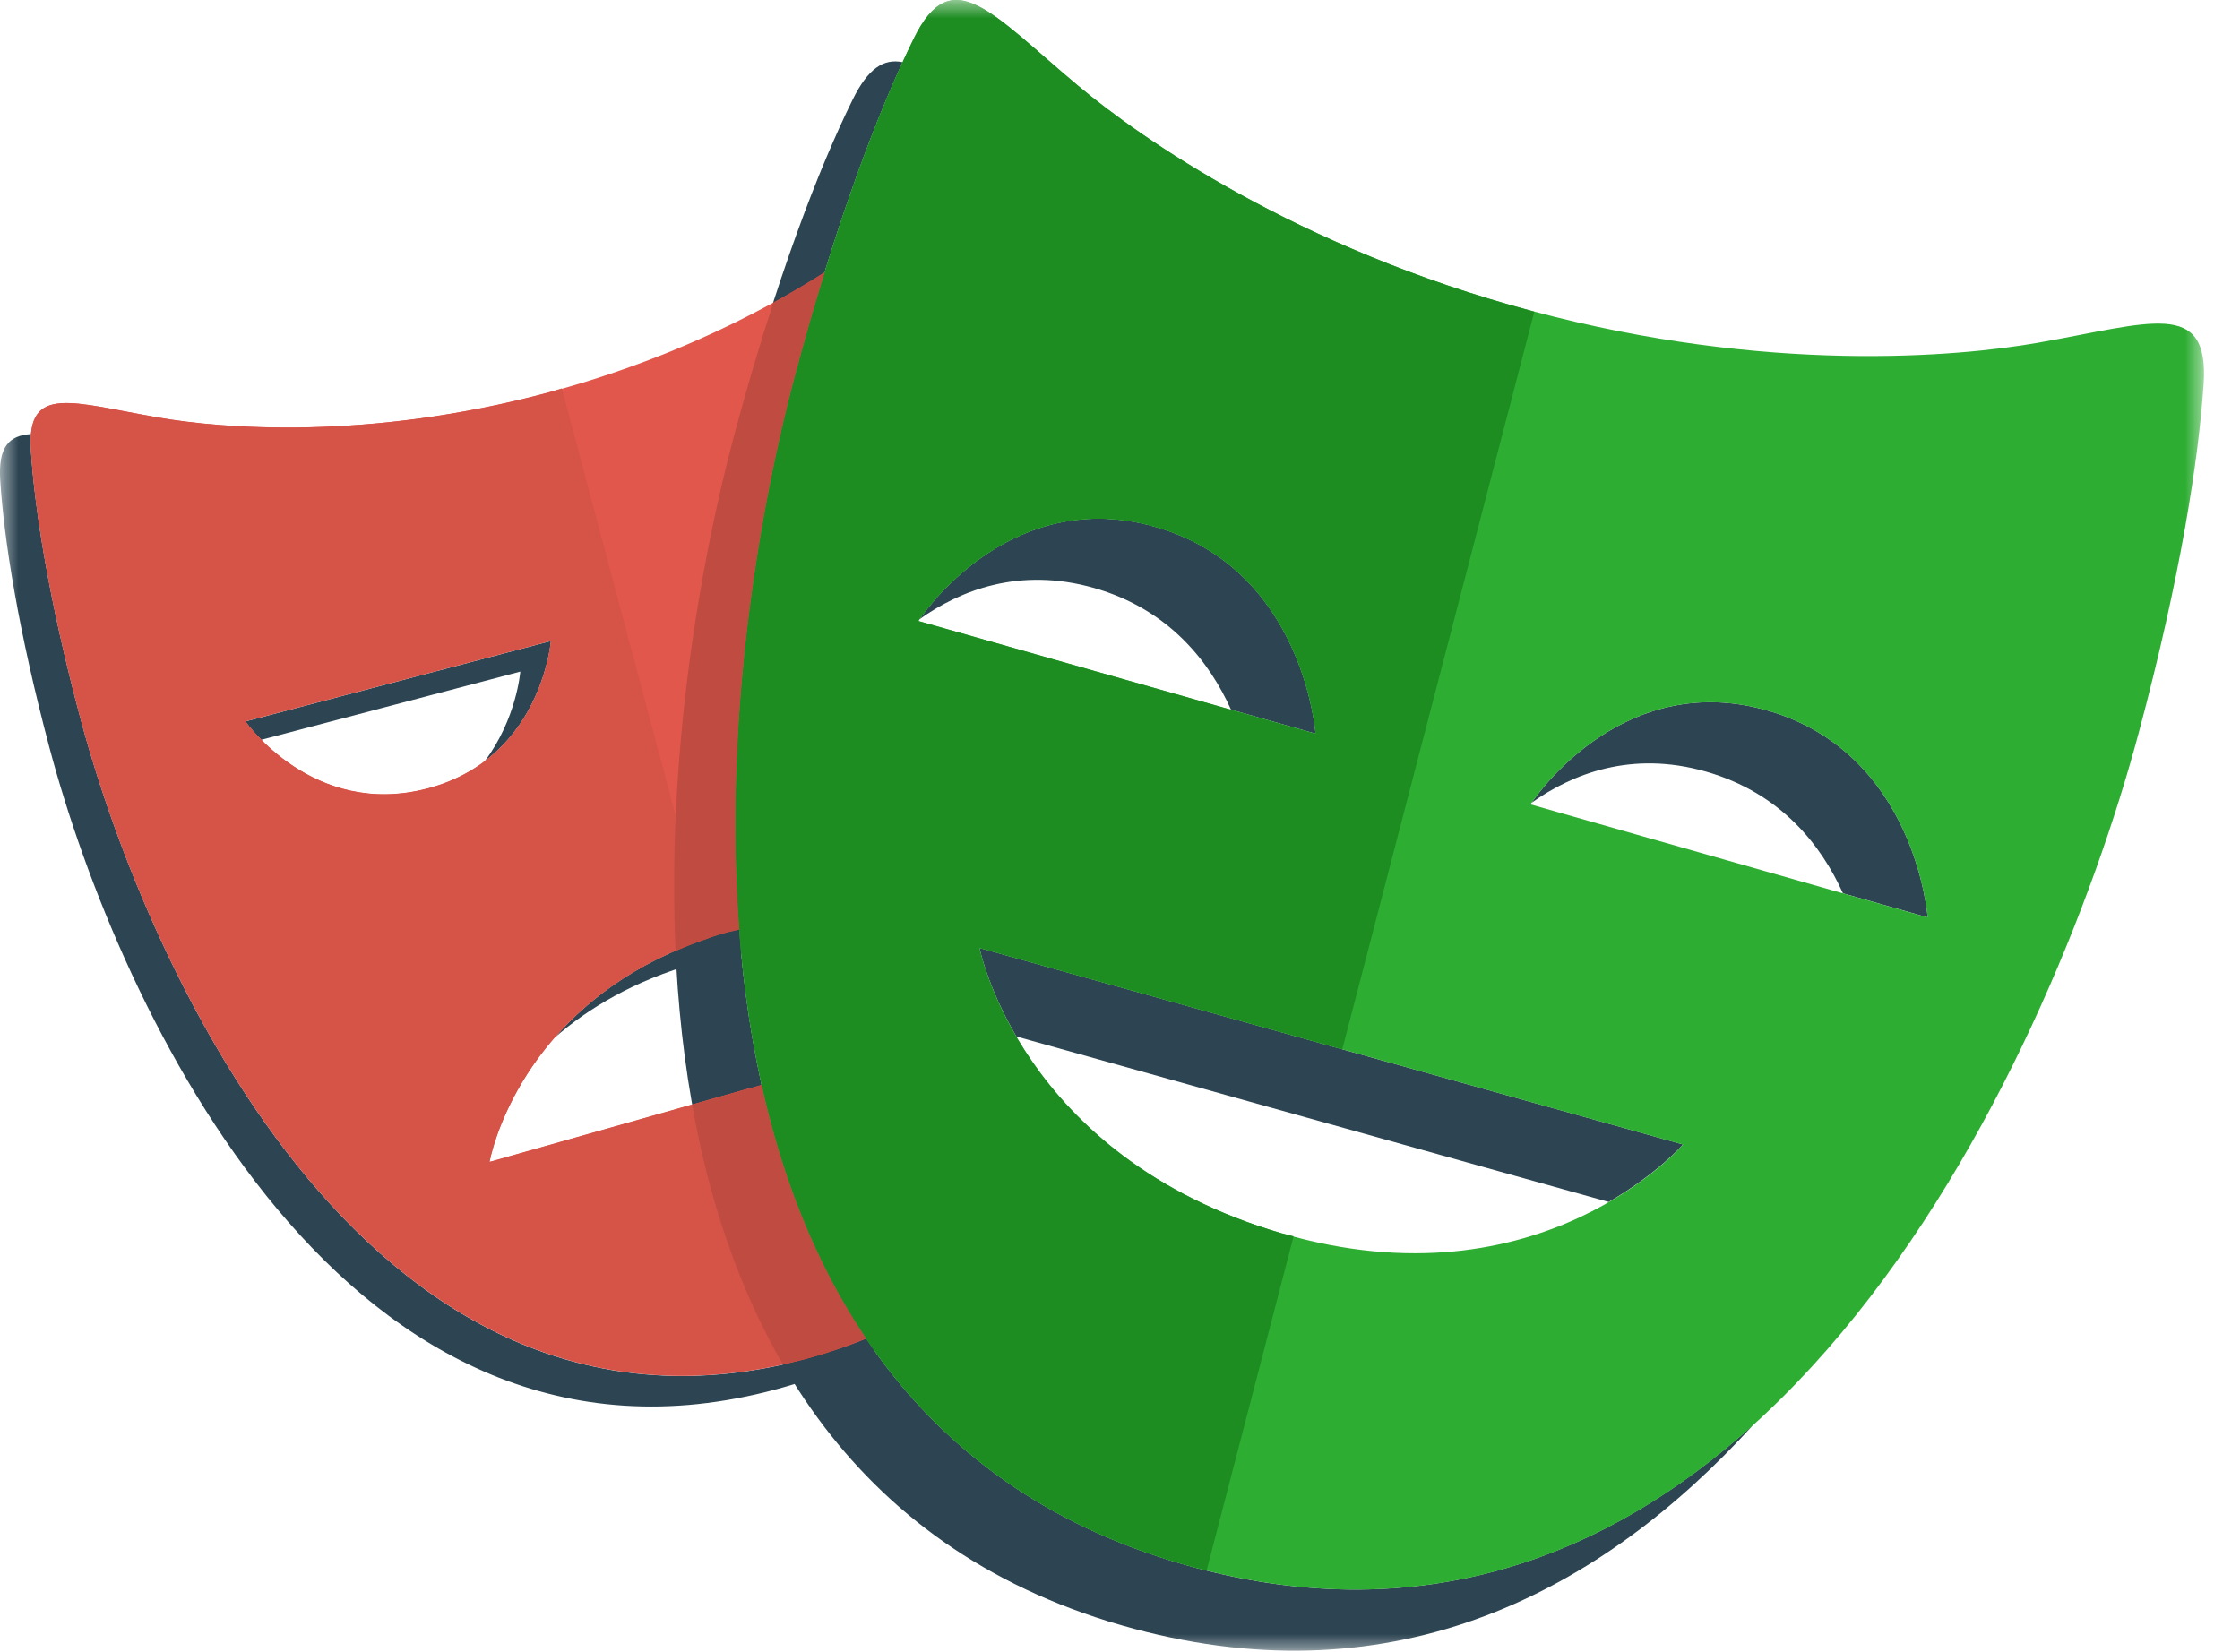 <svg width="61" height="45" viewBox="0 0 61 45" fill="none" xmlns="http://www.w3.org/2000/svg">
<mask id="mask0_11933_8164" style="mask-type:luminance" maskUnits="userSpaceOnUse" x="0" y="0" width="61" height="45">
<path d="M60.02 0H0V45H60.02V0Z" fill="white"/>
</mask>
<g mask="url(#mask0_11933_8164)">
<path d="M19.783 25.399C17.543 26.035 16.073 27.149 15.104 28.262C16.032 27.451 17.274 26.706 18.95 26.232C20.664 25.746 22.126 25.75 23.335 25.983V25.038C22.304 24.944 21.122 25.019 19.783 25.399ZM15.002 17.459L6.681 19.65C6.681 19.65 6.833 19.865 7.114 20.15L14.169 18.292C14.169 18.292 14.069 19.58 13.2 20.732C14.843 19.49 15.002 17.459 15.002 17.459ZM21.967 37.008C10.257 40.161 4.062 26.595 2.187 19.554C1.32 16.303 0.942 13.842 0.841 12.254C0.831 12.11 0.833 11.966 0.847 11.822C0.239 11.859 -0.052 12.174 0.007 13.087C0.108 14.674 0.487 17.136 1.353 20.387C3.228 27.427 9.424 40.993 21.134 37.84C23.683 37.154 25.598 35.904 27.035 34.307C25.71 35.504 24.052 36.446 21.967 37.008ZM24.168 9.156V9.989H28.76C28.666 9.694 28.572 9.429 28.477 9.156H24.168Z" fill="#2D4552"/>
<path d="M29.788 16.012C31.853 16.599 32.946 18.047 33.523 19.328L35.826 19.982C35.826 19.982 35.512 15.498 31.455 14.346C27.659 13.268 25.324 16.454 25.04 16.866C26.144 16.08 27.756 15.436 29.788 16.012ZM48.121 19.348C44.322 18.265 41.987 21.458 41.707 21.865C42.812 21.079 44.424 20.435 46.454 21.014C48.517 21.602 49.608 23.048 50.188 24.33L52.494 24.986C52.494 24.986 52.175 20.501 48.121 19.348ZM45.833 31.171L26.674 25.817C26.674 25.817 26.881 26.868 27.677 28.229L43.808 32.737C45.136 31.969 45.833 31.171 45.833 31.171ZM32.55 42.696C17.38 38.63 19.213 19.308 21.668 10.152C22.679 6.378 23.718 3.574 24.58 1.694C24.066 1.588 23.64 1.859 23.219 2.714C22.304 4.569 21.134 7.589 20.002 11.817C17.548 20.974 15.714 40.295 30.883 44.361C38.034 46.276 43.604 43.366 47.756 38.795C43.815 42.364 38.783 44.365 32.55 42.696Z" fill="#2D4552"/>
<path d="M24.169 32.475V28.576L13.332 31.648C13.332 31.648 14.133 26.997 19.785 25.394C21.499 24.908 22.962 24.912 24.169 25.145V9.151H29.596C29.005 7.326 28.433 5.921 27.953 4.945C27.159 3.329 26.345 4.4 24.497 5.945C23.195 7.032 19.906 9.351 14.955 10.685C10.005 12.019 6.003 11.665 4.333 11.376C1.966 10.968 0.728 10.448 0.843 12.248C0.944 13.836 1.322 16.298 2.189 19.549C4.064 26.589 10.26 40.155 21.97 37.002C25.029 36.178 27.188 34.55 28.684 32.474H24.169V32.475V32.475ZM6.682 19.645L15.004 17.454C15.004 17.454 14.761 20.654 11.642 21.476C8.521 22.298 6.682 19.645 6.682 19.645Z" fill="#E2574C"/>
<path d="M55.487 9.337C53.324 9.716 48.134 10.189 41.72 8.47C35.305 6.753 31.049 3.749 29.362 2.337C26.972 0.336 25.92 -1.056 24.885 1.049C23.97 2.904 22.8 5.925 21.668 10.153C19.214 19.309 17.38 38.631 32.55 42.697C47.716 46.759 55.79 29.108 58.244 19.951C59.376 15.724 59.873 12.523 60.009 10.459C60.165 8.121 58.559 8.799 55.487 9.337ZM25.009 16.913C25.009 16.913 27.399 13.196 31.454 14.348C35.511 15.5 35.825 19.984 35.825 19.984L25.009 16.913ZM34.906 33.592C27.774 31.503 26.674 25.818 26.674 25.818L45.833 31.173C45.833 31.172 41.965 35.654 34.906 33.591V33.592ZM41.679 21.908C41.679 21.908 44.067 18.194 48.121 19.349C52.174 20.503 52.493 24.987 52.493 24.987L41.68 21.908H41.679Z" fill="#2EAD33"/>
<path d="M20.381 29.648L13.331 31.645C13.331 31.645 14.097 27.283 19.29 25.555L15.299 10.578L14.954 10.683C10.003 12.017 6.001 11.664 4.331 11.374C1.964 10.966 0.726 10.446 0.841 12.247C0.942 13.834 1.321 16.296 2.187 19.547C4.062 26.587 10.258 40.153 21.968 37L22.313 36.892L20.381 29.647L20.381 29.648ZM6.681 19.643L15.002 17.452C15.002 17.452 14.76 20.652 11.64 21.474C8.52 22.295 6.681 19.643 6.681 19.643Z" fill="#D65348"/>
<path d="M35.228 33.67L34.905 33.591C27.773 31.503 26.673 25.818 26.673 25.818L36.553 28.579L41.783 8.487L41.719 8.471C35.304 6.753 31.048 3.749 29.361 2.337C26.971 0.335 25.919 -1.056 24.884 1.049C23.97 2.904 22.8 5.925 21.668 10.153C19.214 19.309 17.38 38.631 32.55 42.697L32.86 42.767L35.228 33.67ZM25.009 16.913C25.009 16.913 27.399 13.196 31.454 14.348C35.511 15.5 35.825 19.984 35.825 19.984L25.009 16.913Z" fill="#1D8D22"/>
<path d="M20.739 29.552L18.849 30.089C19.295 32.606 20.083 35.022 21.318 37.156C21.533 37.108 21.747 37.067 21.966 37.007C22.54 36.853 23.072 36.661 23.585 36.452C22.204 34.403 21.291 32.044 20.739 29.552ZM20.001 11.823C19.029 15.448 18.16 20.666 18.399 25.9C18.828 25.714 19.28 25.541 19.783 25.398L20.133 25.32C19.706 19.73 20.628 14.033 21.667 10.157C21.914 9.238 22.177 8.323 22.458 7.414C22.001 7.707 21.533 7.984 21.058 8.245C20.674 9.429 20.322 10.622 20.001 11.823Z" fill="#C04B41"/>
</g>
</svg>
